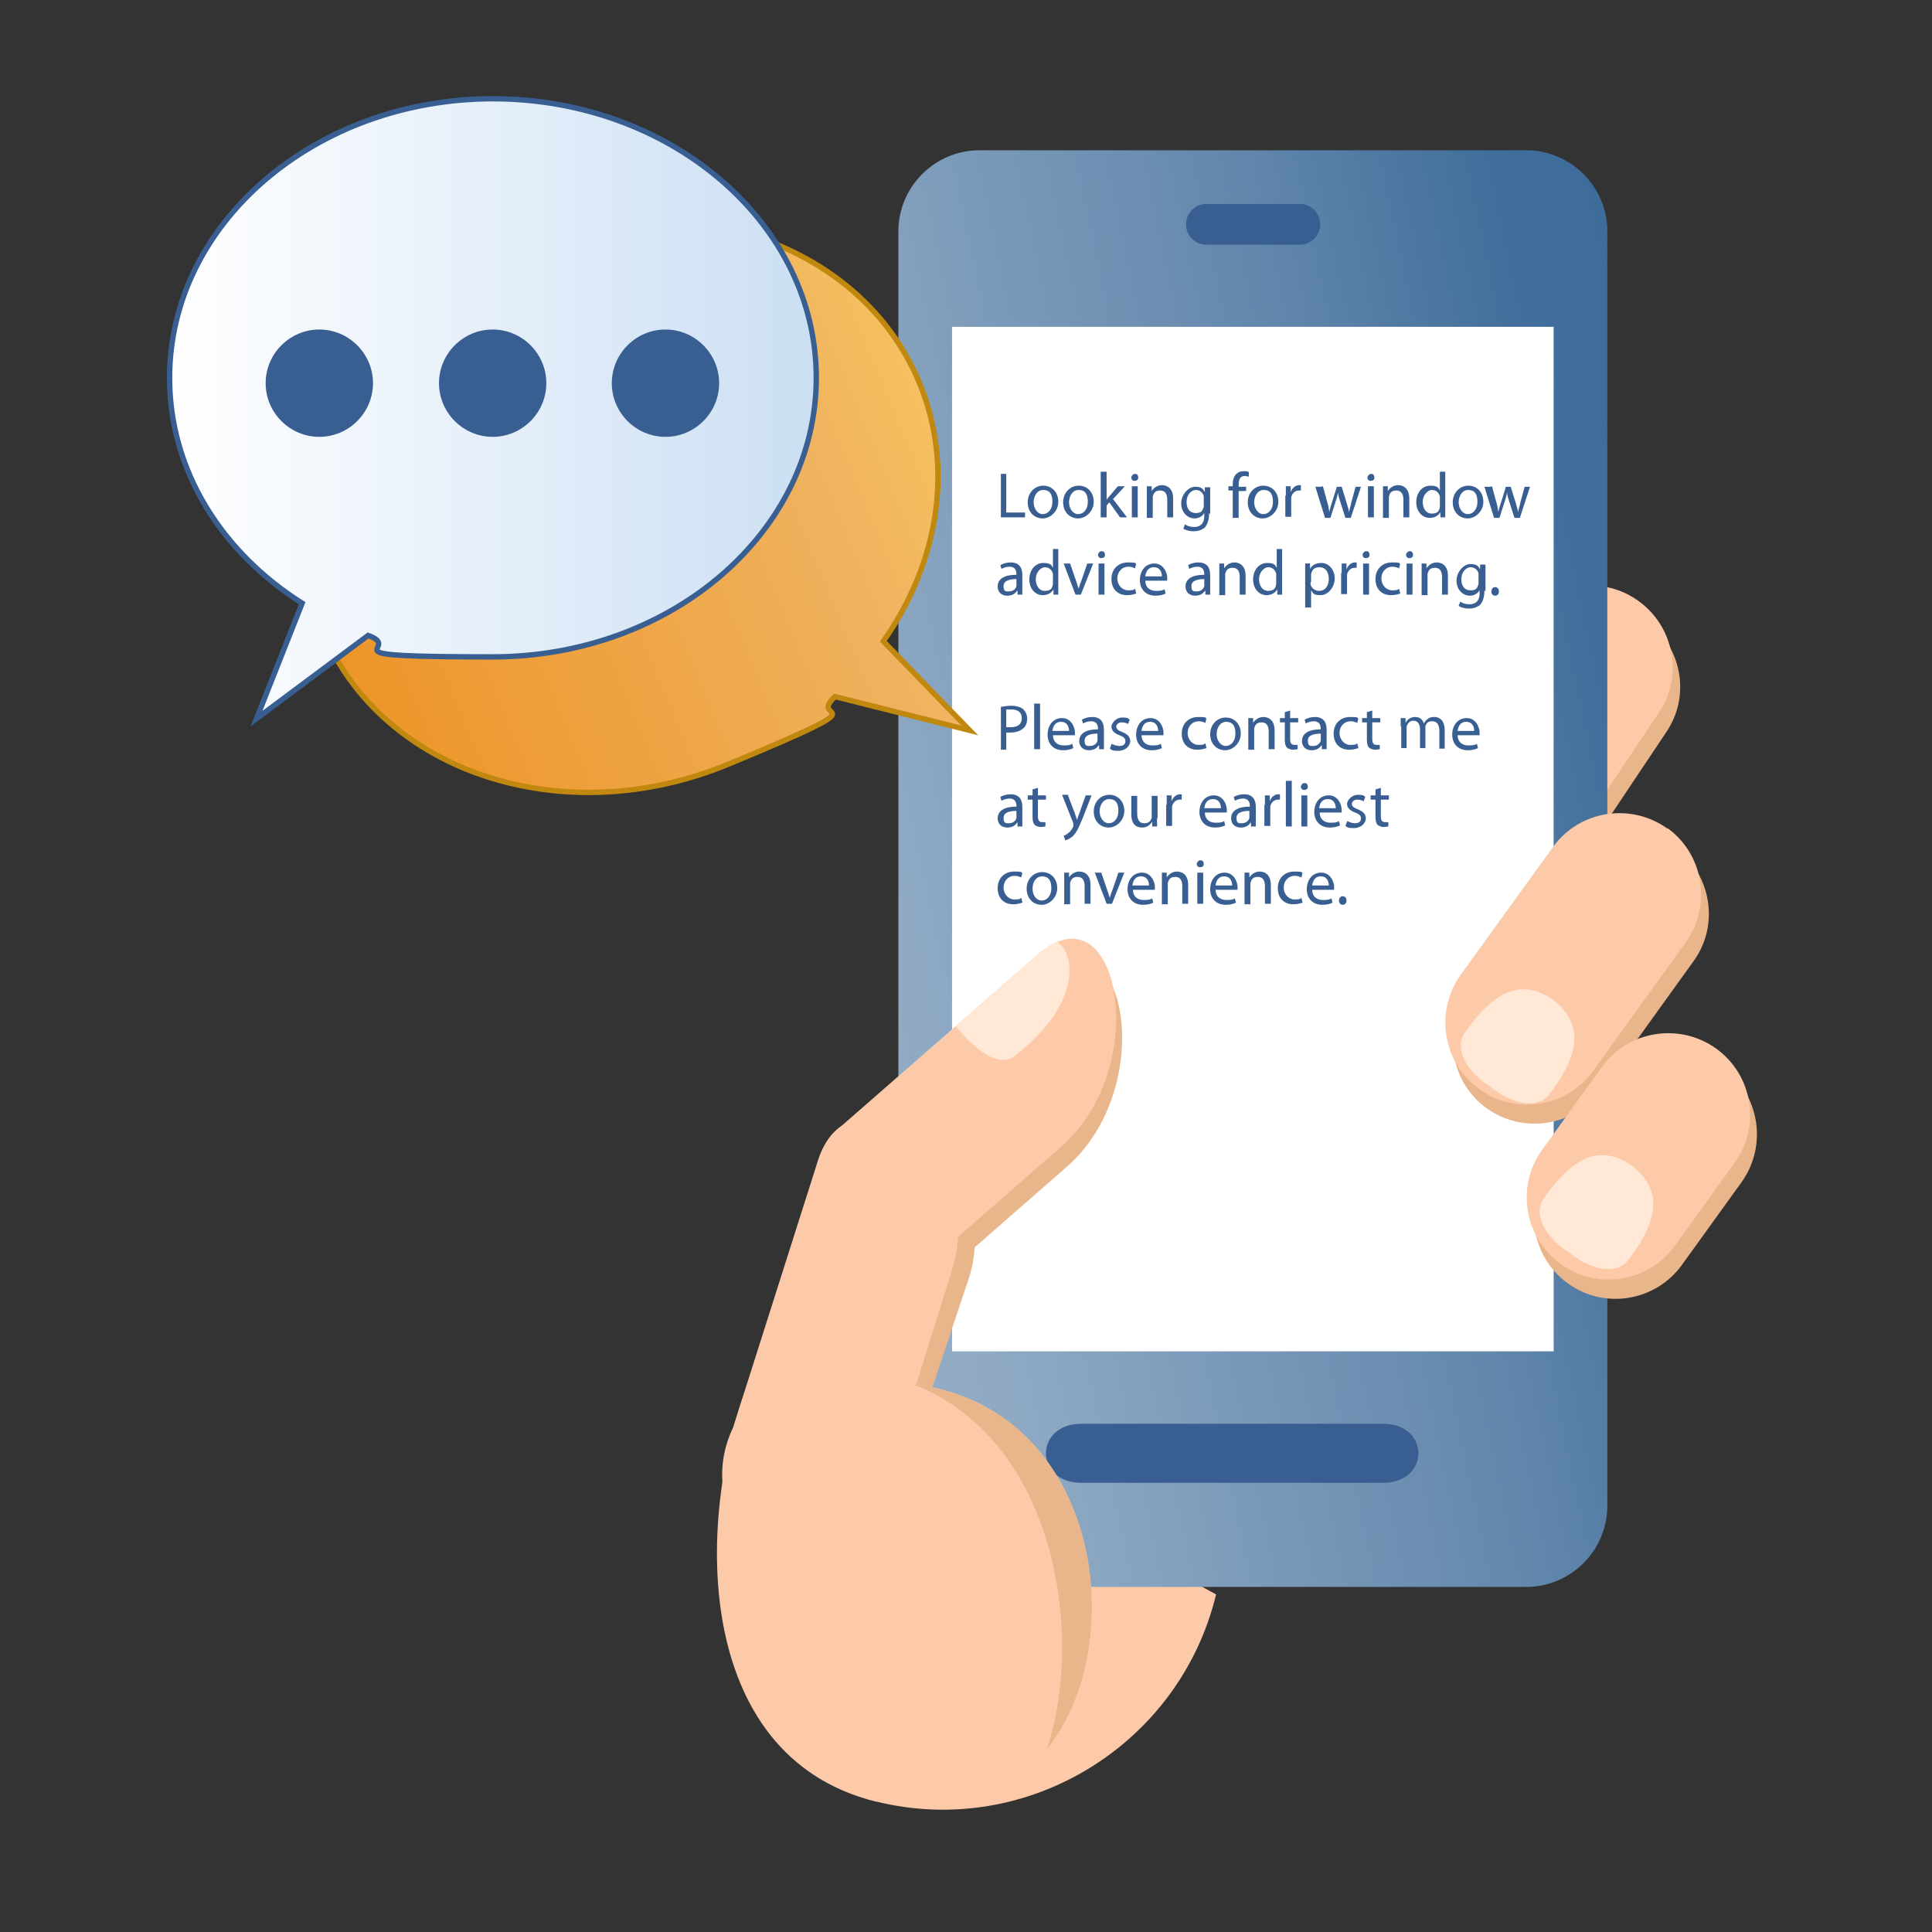 <?xml version="1.0" encoding="UTF-8"?>
<svg xmlns="http://www.w3.org/2000/svg" xmlns:xlink="http://www.w3.org/1999/xlink" version="1.1" viewBox="0 0 360 360">
  <rect x="0" y="0" width="360" height="360" fill="#333333" stroke="none"/>
  <defs>
    <style>
      .cls-1, .cls-2 {
        fill: none;
      }

      .cls-3 {
        fill: url(#linear-gradient-3);
        stroke: #395f92;
      }

      .cls-4 {
        fill: url(#linear-gradient-2);
        stroke: #c0880f;
      }

      .cls-5 {
        fill: url(#linear-gradient);
      }

      .cls-6 {
        fill: #ccc;
      }

      .cls-7 {
        fill: #fff;
      }

      .cls-8 {
        fill: #74aadb;
      }

      .cls-9 {
        fill: #e9b68c;
      }

      .cls-10 {
        fill: #fbba95;
      }

      .cls-11 {
        fill: #fccaa8;
      }

      .cls-12 {
        fill: #395f92;
      }

      .cls-13 {
        fill: #ffe8d6;
      }

      .cls-2 {
        stroke: #74aadb;
        stroke-miterlimit: 22.9;
        stroke-width: .1px;
      }
    </style>
    <linearGradient id="linear-gradient" x1="34.2" y1="156.3" x2="481.2" y2="250.3" gradientTransform="translate(0 360) scale(1 -1)" gradientUnits="userSpaceOnUse">
      <stop offset="0" stop-color="#f8fafc"/>
      <stop offset="0" stop-color="#e6ecf2"/>
      <stop offset="0" stop-color="#c5d3e1"/>
      <stop offset="0" stop-color="#b1c4d6"/>
      <stop offset="0" stop-color="#aabed2"/>
      <stop offset=".3" stop-color="#90aac4"/>
      <stop offset=".5" stop-color="#6287ac"/>
      <stop offset=".6" stop-color="#416e9b"/>
      <stop offset=".9" stop-color="#2d5f90"/>
      <stop offset="1" stop-color="#26598c"/>
    </linearGradient>
    <linearGradient id="linear-gradient-2" x1="59.8" y1="267.1" x2="180.3" y2="267.1" gradientTransform="translate(109.6 392.4) rotate(-22.6) scale(1 -1)" gradientUnits="userSpaceOnUse">
      <stop offset="0" stop-color="#ed9528"/>
      <stop offset=".8" stop-color="#f0b25f"/>
      <stop offset="1" stop-color="#f6c05f"/>
    </linearGradient>
    <linearGradient id="linear-gradient-3" x1="31.5" y1="283.9" x2="152" y2="283.9" gradientTransform="translate(0 360) scale(1 -1)" gradientUnits="userSpaceOnUse">
      <stop offset="0" stop-color="#fff"/>
      <stop offset="1" stop-color="#cbdff3"/>
    </linearGradient>
  </defs>
  <!-- Generator: Adobe Illustrator 28.7.1, SVG Export Plug-In . SVG Version: 1.2.0 Build 142)  -->
  <g>
    <g id="Layer_1">
      <rect class="cls-1" width="360" height="360"/>
      <path class="cls-2" d="M176.9,104.1v27.2"/>
      <path class="cls-8" d="M184.1,194.7h1.1l-1.1,6.6v-6.6ZM184.1,192.5v-.7c1.4-.4,2.4-1.6,2.4-3.1s-1-2.7-2.4-3.1v-.7h1.5c6.9,0,6.6,7.5,0,7.5h-1.5ZM184.1,190c.1,0,.2-.1.3-.2.6-.5.6-1.4.1-1.9l-.4-.5v2.6h0ZM183.3,194.7h.8v6.6l-.8,4.5v-11.1ZM184.1,185v.7c-.3,0-.5-.1-.8-.1v-.6h.8ZM184.1,187.4v2.6c-.2.1-.5.1-.8.1v-3.6l.8.9ZM184.1,191.8v.7h-.8v-.6c.3,0,.5,0,.8,0M174.2,194.7v2.3c.3,0,.6-.1.9-.1,1.4,0,2.4,1,2.2,2.3-.3,1.9-.5,3.8-.8,5.7-.3,1.9-.5,3.8-.8,5.7-.1.9-.7,1.7-1.5,2.1v5h.3c5.5,0,7.3-2.7,7.9-6.3l1-5.6v-11.1h-9.1ZM183.3,185h-1.4l-7.7-8.6v4.1l4.1,4.6h-4.1s0,7.5,0,7.5h9.1v-.6c-1.7,0-3.2-1.4-3.2-3.2s.1-.9.3-1.3l2.1,2.3c.2.2.5.4.8.4v-3.6l-.8-.9c.2,0,.5,0,.8,0v-.6h0Z"/>
      <path class="cls-2" d="M173.1,212.9c-1.2,0-2.2-1-2-2.3.2-1.9.4-3.8.6-5.7.2-1.9.4-3.8.6-5.7.1-1.3,1.4-2.3,2.8-2.3M175.1,196.9c1.4,0,2.4,1,2.2,2.3-.3,1.9-.5,3.8-.8,5.7-.3,1.9-.5,3.8-.8,5.7-.2,1.3-1.3,2.3-2.6,2.3M184.4,189.8c.6-.5.6-1.4.1-1.9M182.5,189.7c.5.6,1.4.6,1.9.1M180.4,187.4l2.1,2.3M182.5,185.7c.2,0,.5,0,.8,0,1.7,0,3.2,1.4,3.2,3.2s-1.4,3.2-3.2,3.2-3.2-1.4-3.2-3.2.1-.9.3-1.3M184.5,187.9l-2-2.2M182.3,211.4c-.6,3.6-2.4,6.3-7.9,6.3"/>
      <path class="cls-10" d="M271.9,109.1h0c-7.7-3.2-16.7.5-19.9,8.2l-44.4,106.2c-3.2,7.7.5,16.7,8.2,19.9h0c7.7,3.2,16.7-.5,19.9-8.2l44.4-106.2c3.2-7.7-.4-16.7-8.2-19.9"/>
      <path class="cls-9" d="M237.9,105.1h0c7.7,3.2,11.4,12.2,8.2,19.9l-55.3,132.5c-3.2,7.7-12.2,11.4-19.9,8.2h0c-7.7-3.2-11.4-12.2-8.2-19.9l55.3-132.5c3.2-7.7,12.2-11.4,19.9-8.2"/>
      <path class="cls-11" d="M163.2,335.7c-34.3-8.5-34-53.4-23-80.1,6.8-16.5,58.6,26.7,86.4,41.5-6.8,28.1-35.3,45.5-63.3,38.6"/>
      <path class="cls-9" d="M306.3,115.3h0c7,4.7,8.9,14.2,4.2,21.1l-79.8,119.4c-4.7,7-14.2,8.9-21.1,4.2h0c-7-4.7-8.9-14.2-4.2-21.1l79.8-119.4c4.7-7,14.2-8.9,21.1-4.2"/>
      <path class="cls-11" d="M304.9,111.7h0c7,4.7,8.9,14.2,4.2,21.1l-79.8,119.4c-4.7,7-14.2,8.9-21.1,4.2h0c-7-4.7-8.9-14.2-4.2-21.1l79.8-119.4c4.7-7,14.2-8.9,21.1-4.2"/>
      <path class="cls-5" d="M182.5,28h101.9c8.3,0,15.1,6.8,15.1,15.1v237.5c0,8.3-6.8,15.1-15.1,15.1h-101.9c-8.3,0-15.1-6.8-15.1-15.1V43.1c0-8.3,6.8-15.1,15.1-15.1"/>
      <rect class="cls-7" x="177.4" y="60.9" width="112.1" height="190.9"/>
      <rect class="cls-6" x="177.4" y="217.6" width="12.7" height="3.7"/>
      <path class="cls-9" d="M163.5,289.1l16.9-50.5c7.3-21.7-19.4-39.1-25.2-20l-15.7,49.4c-6.6,13.7,4.4,24,24,21"/>
      <path class="cls-9" d="M167,245.2l31.8-27.8c17.3-15.1,10.7-49-4.4-35.8l-37.3,32.6c-8.2,7.1,1,21.9,9.9,31"/>
      <path class="cls-11" d="M159.5,293.9l17.9-57.3c6.9-21.9-19.4-39.1-25.1-20l-15.7,49.4c-6.6,13.7,3.3,30.8,22.9,27.8"/>
      <path class="cls-9" d="M321.1,199h0c6.8,4.9,8.3,14.5,3.4,21.3l-11.1,15.4c-4.9,6.8-14.5,8.4-21.3,3.4-6.8-4.9-8.3-14.5-3.4-21.3l11.1-15.4c4.9-6.8,14.5-8.4,21.3-3.4"/>
      <path class="cls-9" d="M312.1,157.9h0c6.8,4.9,8.4,14.5,3.4,21.3l-17.2,23.9c-4.9,6.8-14.5,8.3-21.3,3.4h0c-6.8-4.9-8.3-14.5-3.4-21.3l17.2-23.8c4.9-6.8,14.5-8.3,21.3-3.4"/>
      <path class="cls-11" d="M310.7,154.3c6.8,4.9,8.3,14.5,3.4,21.3l-17.2,23.9c-4.9,6.8-14.5,8.4-21.3,3.4h0c-6.8-4.9-8.3-14.5-3.4-21.3l17.2-23.8c4.9-6.8,14.5-8.3,21.3-3.4"/>
      <path class="cls-13" d="M277.7,202.5c-4.7-3-6.7-7.3-4.8-10,6.1-8.8,11.1-9.8,16.5-6.2,5,4,5.8,9.1-.7,17.6-2,2.7-6.7,2.1-11-1.4"/>
      <path class="cls-11" d="M165.9,241.5l31.8-27.8c17.3-15.1,10.7-49-4.4-35.8l-37.3,32.6c-8.2,7.1,1,21.9,9.9,31"/>
      <path class="cls-13" d="M189.1,196.7c12.3-9.4,11.4-18.9,7.9-21.2-1.2.5-2.4,1.3-3.7,2.4l-15.2,13.3c3.6,4.5,8,7.9,11.1,5.5"/>
      <path class="cls-11" d="M319.8,195.4h0c6.8,4.9,8.4,14.5,3.4,21.3l-11.1,15.4c-4.9,6.8-14.5,8.4-21.3,3.4h0c-6.8-4.9-8.4-14.5-3.4-21.3l11.1-15.4c4.9-6.8,14.5-8.3,21.3-3.4"/>
      <path class="cls-13" d="M292.4,233.4c-4.7-3-6.7-7.2-4.8-10,6.1-8.8,11.1-9.8,16.5-6.2,5,4,5.8,9.1-.7,17.6-2,2.7-6.7,2.1-11-1.4"/>
      <path class="cls-12" d="M201.5,265.3h56.2c8.8,0,8.8,11,0,11h-56.2c-8.8,0-8.8-11,0-11"/>
      <path class="cls-12" d="M224.8,38h17.4c2.1,0,3.8,1.7,3.8,3.8s-1.7,3.8-3.8,3.8h-17.4c-2.1,0-3.8-1.7-3.8-3.8s1.7-3.8,3.8-3.8"/>
      <path class="cls-11" d="M195.1,325.9c-47.1,12.8-59-19.2-25.1-68,35,4.1,41,48.2,25.1,68"/>
      <path class="cls-9" d="M195.1,325.9c7.1-21.8,1.4-57.9-25.1-68,35,4.1,41,48.2,25.1,68"/>
      <path class="cls-4" d="M95.8,46.4c-30.7,12.8-46.7,44.6-35.7,71.1,11,26.5,44.9,37.6,75.6,24.9s14.3-7.5,19.9-12.6l25.1,6.3-16.1-16.6c10.2-14.5,13.3-32.3,6.7-48.2-11-26.5-44.9-37.6-75.6-24.9"/>
      <path class="cls-3" d="M91.8,18.4c33.3,0,60.3,23.3,60.3,52s-27,52-60.3,52-16.1-1.4-23.2-4l-20.8,15.5,8.5-21.5c-15-9.5-24.7-24.7-24.7-42,0-28.7,27-52,60.3-52"/>
      <path class="cls-12" d="M59.5,81.4c5.5,0,10-4.5,10-10s-4.5-10-10-10-10,4.5-10,10,4.5,10,10,10"/>
      <path class="cls-12" d="M91.8,81.4c5.5,0,10-4.5,10-10s-4.5-10-10-10-10,4.5-10,10,4.5,10,10,10"/>
      <path class="cls-12" d="M124,81.4c5.5,0,10-4.5,10-10s-4.5-10-10-10-10,4.5-10,10c0,5.5,4.5,10,10,10"/>
      <g>
        <path class="cls-12" d="M186.4,88.3h1.1v7.2h3.5v.9h-4.5v-8.1Z"/>
        <path class="cls-12" d="M194.3,96.6c-1.6,0-2.8-1.2-2.8-3s1.3-3.1,2.9-3.1,2.8,1.2,2.8,3-1.5,3.1-2.9,3.1h0ZM194.3,95.8c1,0,1.8-.9,1.8-2.3s-.5-2.2-1.7-2.2-1.8,1.2-1.8,2.3.7,2.2,1.7,2.2h0Z"/>
        <path class="cls-12" d="M200.9,96.6c-1.6,0-2.8-1.2-2.8-3s1.3-3.1,2.9-3.1,2.8,1.2,2.8,3-1.5,3.1-2.9,3.1h0ZM200.9,95.8c1,0,1.8-.9,1.8-2.3s-.5-2.2-1.7-2.2-1.8,1.2-1.8,2.3.7,2.2,1.7,2.2h0Z"/>
        <path class="cls-12" d="M206.1,93.3h0c.1-.2.3-.5.5-.7l1.7-2h1.3l-2.2,2.4,2.6,3.4h-1.3l-2-2.8-.5.6v2.2h-1.1v-8.5h1.1v5.4Z"/>
        <path class="cls-12" d="M211.4,89.6c-.4,0-.6-.3-.6-.6s.3-.7.7-.7.6.3.6.7-.3.6-.7.6h0ZM210.9,96.4v-5.8h1.1v5.8h-1.1Z"/>
        <path class="cls-12" d="M213.7,92.2c0-.6,0-1.1,0-1.6h.9v.9h0c.3-.5,1-1.1,1.9-1.1s2.1.5,2.1,2.5v3.5h-1.1v-3.3c0-.9-.3-1.7-1.3-1.7s-1.2.5-1.4,1.1c0,.1,0,.3,0,.5v3.5h-1.1v-4.2Z"/>
        <path class="cls-12" d="M225.3,95.6c0,1.3-.3,2.1-.8,2.7-.6.5-1.4.7-2.1.7s-1.5-.2-1.9-.5l.3-.8c.4.3,1,.5,1.7.5,1.1,0,1.9-.6,1.9-2v-.6h0c-.3.5-.9,1-1.8,1-1.4,0-2.5-1.2-2.5-2.8s1.3-3.1,2.6-3.1,1.5.5,1.8,1h0v-.9h1c0,.4,0,.9,0,1.6v3.4h0ZM224.3,92.9c0-.2,0-.3,0-.5-.2-.6-.7-1.1-1.5-1.1s-1.7.9-1.7,2.2.6,2.1,1.7,2.1,1.2-.4,1.5-1.1c0-.2,0-.4,0-.6v-1h0Z"/>
        <path class="cls-12" d="M229.7,96.4v-5h-.8v-.8h.8v-.3c0-.8.2-1.6.7-2,.4-.4.9-.5,1.4-.5s.7,0,.9.2v.8c-.3,0-.5-.1-.8-.1-.9,0-1.1.8-1.1,1.7v.3h1.4v.8h-1.4v5h-1.1Z"/>
        <path class="cls-12" d="M235.3,96.6c-1.6,0-2.8-1.2-2.8-3s1.3-3.1,2.9-3.1,2.8,1.2,2.8,3-1.5,3.1-2.9,3.1h0ZM235.4,95.8c1,0,1.8-.9,1.8-2.3s-.5-2.2-1.7-2.2-1.8,1.2-1.8,2.3.7,2.2,1.7,2.2h0Z"/>
        <path class="cls-12" d="M239.6,92.4c0-.7,0-1.3,0-1.8h.9v1.1h0c.3-.8.9-1.3,1.6-1.3s.2,0,.3,0v1c-.1,0-.2,0-.4,0-.7,0-1.3.6-1.4,1.3,0,.2,0,.3,0,.5v3.1h-1.1v-4Z"/>
        <path class="cls-12" d="M246.5,90.6l.8,2.9c.2.6.3,1.3.4,1.9h0c.1-.6.3-1.2.5-1.8l.9-2.9h.9l.9,2.9c.2.7.4,1.3.5,1.9h0c0-.6.3-1.2.4-1.9l.8-2.9h1l-1.9,5.8h-1l-.9-2.8c-.2-.7-.4-1.2-.5-1.9h0c-.1.7-.3,1.3-.5,1.9l-.9,2.8h-1l-1.8-5.8h1.1Z"/>
        <path class="cls-12" d="M255.4,89.6c-.4,0-.6-.3-.6-.6s.3-.7.7-.7.6.3.6.7-.3.6-.7.6h0ZM254.9,96.4v-5.8h1.1v5.8h-1.1Z"/>
        <path class="cls-12" d="M257.7,92.2c0-.6,0-1.1,0-1.6h.9v.9h0c.3-.5,1-1.1,1.9-1.1s2.1.5,2.1,2.5v3.5h-1.1v-3.3c0-.9-.3-1.7-1.3-1.7s-1.2.5-1.4,1.1c0,.1,0,.3,0,.5v3.5h-1.1v-4.2Z"/>
        <path class="cls-12" d="M269.3,87.9v7c0,.5,0,1.1,0,1.5h-.9v-1h0c-.3.6-1,1.1-2,1.1-1.4,0-2.5-1.2-2.5-2.9,0-1.9,1.2-3.1,2.6-3.1s1.5.4,1.8.9h0v-3.5s1.1,0,1.1,0ZM268.3,93c0-.1,0-.3,0-.5-.2-.7-.7-1.2-1.5-1.2s-1.7,1-1.7,2.2.6,2.2,1.7,2.2,1.4-.5,1.5-1.3c0-.1,0-.3,0-.4v-1h0Z"/>
        <path class="cls-12" d="M273.5,96.6c-1.6,0-2.8-1.2-2.8-3s1.3-3.1,2.9-3.1,2.8,1.2,2.8,3-1.5,3.1-2.9,3.1h0ZM273.5,95.8c1,0,1.8-.9,1.8-2.3s-.5-2.2-1.7-2.2-1.8,1.2-1.8,2.3.7,2.2,1.7,2.2h0Z"/>
        <path class="cls-12" d="M278,90.6l.8,2.9c.2.6.3,1.3.4,1.9h0c.1-.6.3-1.2.5-1.8l.9-2.9h.9l.9,2.9c.2.7.4,1.3.5,1.9h0c0-.6.3-1.2.4-1.9l.8-2.9h1l-1.9,5.8h-1l-.9-2.8c-.2-.7-.4-1.2-.5-1.9h0c-.1.7-.3,1.3-.5,1.9l-.9,2.8h-1l-1.8-5.8h1.1Z"/>
        <path class="cls-12" d="M190.5,109.4c0,.5,0,1,0,1.4h-.9v-.7h-.1c-.3.5-.9.9-1.8.9-1.2,0-1.8-.8-1.8-1.7,0-1.4,1.2-2.2,3.5-2.2h0c0-.6-.1-1.5-1.3-1.5-.6,0-1.1.2-1.5.4l-.2-.7c.5-.3,1.2-.5,1.9-.5,1.8,0,2.2,1.2,2.2,2.4v2.2ZM189.5,107.9c-1.2,0-2.5.2-2.5,1.3s.5,1,1,1c.8,0,1.3-.5,1.4-1,0-.1,0-.2,0-.3v-1Z"/>
        <path class="cls-12" d="M197.2,102.3v7c0,.5,0,1.1,0,1.5h-.9v-1h0c-.3.6-1,1.1-2,1.1-1.4,0-2.5-1.2-2.5-2.9,0-1.9,1.2-3.1,2.6-3.1s1.5.4,1.8.9h0v-3.5h1.1ZM196.2,107.4c0-.1,0-.3,0-.5-.2-.7-.7-1.2-1.5-1.2s-1.7,1-1.7,2.2.6,2.2,1.7,2.2,1.4-.5,1.5-1.3c0-.1,0-.3,0-.4v-1h0Z"/>
        <path class="cls-12" d="M199.4,105l1.1,3.2c.2.5.3,1,.5,1.5h0c.1-.5.3-1,.5-1.5l1.1-3.2h1.1l-2.3,5.8h-1l-2.2-5.8h1.1Z"/>
        <path class="cls-12" d="M205.2,104c-.4,0-.6-.3-.6-.6s.3-.7.7-.7.6.3.6.7-.3.6-.7.6h0ZM204.7,110.8v-5.8h1.1v5.8h-1.1Z"/>
        <path class="cls-12" d="M211.7,110.6c-.3.1-.9.3-1.7.3-1.8,0-2.9-1.2-2.9-3s1.2-3.1,3.1-3.1,1.2.2,1.5.3l-.2.8c-.3-.1-.6-.3-1.2-.3-1.3,0-2.1,1-2.1,2.2s.9,2.2,2,2.2,1-.1,1.3-.3l.2.8Z"/>
        <path class="cls-12" d="M213.4,108.1c0,1.4.9,2,2,2s1.2-.1,1.6-.3l.2.8c-.4.2-1,.4-1.9.4-1.8,0-2.9-1.2-2.9-2.9s1-3.1,2.7-3.1,2.4,1.7,2.4,2.7,0,.4,0,.5h-4.1ZM216.5,107.4c0-.7-.3-1.7-1.5-1.7s-1.5,1-1.6,1.7h3.1Z"/>
        <path class="cls-12" d="M225.5,109.4c0,.5,0,1,0,1.4h-.9v-.7h-.1c-.3.5-.9.9-1.8.9-1.2,0-1.8-.8-1.8-1.7,0-1.4,1.2-2.2,3.5-2.2h0c0-.6-.1-1.5-1.3-1.5-.6,0-1.1.2-1.5.4l-.2-.7c.5-.3,1.2-.5,1.9-.5,1.8,0,2.2,1.2,2.2,2.4v2.2ZM224.5,107.9c-1.2,0-2.5.2-2.5,1.3s.5,1,1,1c.8,0,1.3-.5,1.4-1,0-.1,0-.2,0-.3v-1Z"/>
        <path class="cls-12" d="M227.2,106.6c0-.6,0-1.1,0-1.6h.9v.9h0c.3-.5,1-1.1,1.9-1.1s2.1.5,2.1,2.5v3.5h-1.1v-3.3c0-.9-.3-1.7-1.3-1.7s-1.2.5-1.4,1.1c0,.1,0,.3,0,.5v3.5h-1.1v-4.2Z"/>
        <path class="cls-12" d="M238.9,102.3v7c0,.5,0,1.1,0,1.5h-.9v-1h0c-.3.6-1,1.1-2,1.1-1.4,0-2.5-1.2-2.5-2.9,0-1.9,1.2-3.1,2.6-3.1s1.5.4,1.8.9h0v-3.5h1.1ZM237.8,107.4c0-.1,0-.3,0-.5-.2-.7-.7-1.2-1.5-1.2s-1.7,1-1.7,2.2.6,2.2,1.7,2.2,1.4-.5,1.5-1.3c0-.1,0-.3,0-.4v-1h0Z"/>
        <path class="cls-12" d="M243.2,106.9c0-.7,0-1.3,0-1.9h.9v1h0c.4-.7,1.1-1.1,2.1-1.1,1.4,0,2.5,1.2,2.5,2.9s-1.3,3.1-2.6,3.1-1.4-.3-1.8-.9h0v3.2h-1.1v-6.3h0ZM244.2,108.5c0,.1,0,.3,0,.4.2.7.8,1.2,1.6,1.2,1.1,0,1.8-.9,1.8-2.2s-.6-2.2-1.7-2.2-1.4.5-1.6,1.3c0,.1,0,.3,0,.4v1h0Z"/>
        <path class="cls-12" d="M250,106.8c0-.7,0-1.3,0-1.8h.9v1.1h0c.3-.8.9-1.3,1.6-1.3s.2,0,.3,0v1c-.1,0-.2,0-.4,0-.7,0-1.3.6-1.4,1.3,0,.2,0,.3,0,.5v3.1h-1.1v-4Z"/>
        <path class="cls-12" d="M254.5,104c-.4,0-.6-.3-.6-.6s.3-.7.7-.7.6.3.6.7-.3.6-.7.6h0ZM254,110.8v-5.8h1.1v5.8h-1.1Z"/>
        <path class="cls-12" d="M260.9,110.6c-.3.1-.9.3-1.7.3-1.8,0-2.9-1.2-2.9-3s1.2-3.1,3.1-3.1,1.2.2,1.5.3l-.2.8c-.3-.1-.6-.3-1.2-.3-1.3,0-2.1,1-2.1,2.2s.9,2.2,2,2.2,1-.1,1.3-.3l.2.8Z"/>
        <path class="cls-12" d="M262.6,104c-.4,0-.6-.3-.6-.6s.3-.7.7-.7.6.3.6.7-.3.6-.7.6h0ZM262.1,110.8v-5.8h1.1v5.8h-1.1Z"/>
        <path class="cls-12" d="M264.9,106.6c0-.6,0-1.1,0-1.6h.9v.9h0c.3-.5,1-1.1,1.9-1.1s2.1.5,2.1,2.5v3.5h-1.1v-3.3c0-.9-.3-1.7-1.3-1.7s-1.2.5-1.4,1.1c0,.1,0,.3,0,.5v3.5h-1.1v-4.2Z"/>
        <path class="cls-12" d="M276.6,110c0,1.3-.3,2.1-.8,2.7-.6.5-1.4.7-2.1.7s-1.5-.2-1.9-.5l.3-.8c.4.3,1,.5,1.7.5,1.1,0,1.9-.6,1.9-2v-.6h0c-.3.5-.9,1-1.8,1-1.4,0-2.5-1.2-2.5-2.8s1.3-3.1,2.6-3.1,1.5.5,1.8,1h0v-.9h1c0,.4,0,.9,0,1.6v3.4ZM275.5,107.3c0-.2,0-.3,0-.5-.2-.6-.7-1.1-1.5-1.1s-1.7.9-1.7,2.2.6,2.1,1.7,2.1,1.2-.4,1.5-1.1c0-.2,0-.4,0-.6v-1h0Z"/>
        <path class="cls-12" d="M278.6,111c-.4,0-.7-.3-.7-.8s.3-.8.7-.8.7.3.7.8-.3.8-.7.8h0Z"/>
        <path class="cls-12" d="M186.4,131.7c.5,0,1.2-.2,2-.2s1.8.2,2.3.7c.4.4.7,1,.7,1.7s-.2,1.3-.6,1.7c-.6.6-1.5.9-2.5.9s-.6,0-.8,0v3.2h-1v-8h0ZM187.5,135.5c.2,0,.5,0,.9,0,1.3,0,2-.6,2-1.7s-.8-1.6-1.9-1.6-.8,0-1,0v3.1Z"/>
        <path class="cls-12" d="M192.7,131.1h1.1v8.5h-1.1v-8.5Z"/>
        <path class="cls-12" d="M196.2,136.9c0,1.4.9,2,2,2s1.2-.1,1.6-.3l.2.8c-.4.2-1,.4-1.9.4-1.8,0-2.9-1.2-2.9-2.9s1-3.1,2.7-3.1,2.4,1.7,2.4,2.7,0,.4,0,.5h-4.1ZM199.2,136.2c0-.7-.3-1.7-1.5-1.7s-1.5,1-1.6,1.7h3.1Z"/>
        <path class="cls-12" d="M205.7,138.2c0,.5,0,1,0,1.4h-.9v-.7h-.1c-.3.5-.9.9-1.8.9-1.2,0-1.8-.8-1.8-1.7,0-1.4,1.2-2.2,3.5-2.2h0c0-.6-.1-1.5-1.3-1.5-.6,0-1.1.2-1.5.4l-.2-.7c.5-.3,1.2-.5,1.9-.5,1.8,0,2.2,1.2,2.2,2.4v2.2ZM204.6,136.7c-1.2,0-2.5.2-2.5,1.3s.5,1,1,1c.8,0,1.3-.5,1.4-1,0-.1,0-.2,0-.3v-1Z"/>
        <path class="cls-12" d="M207.2,138.6c.3.2.9.4,1.4.4.8,0,1.1-.4,1.1-.9s-.3-.8-1.1-1.1c-1.1-.4-1.5-1-1.5-1.6s.8-1.7,2-1.7,1.1.2,1.4.4l-.3.8c-.2-.1-.6-.3-1.2-.3s-1,.4-1,.8.3.7,1.1,1c1,.4,1.5.9,1.5,1.7s-.8,1.8-2.2,1.8-1.2-.2-1.6-.4l.3-.8Z"/>
        <path class="cls-12" d="M212.7,136.9c0,1.4.9,2,2,2s1.2-.1,1.6-.3l.2.8c-.4.2-1,.4-1.9.4-1.8,0-2.9-1.2-2.9-2.9s1-3.1,2.7-3.1,2.4,1.7,2.4,2.7,0,.4,0,.5h-4.1ZM215.8,136.2c0-.7-.3-1.7-1.5-1.7s-1.5,1-1.6,1.7h3.1Z"/>
        <path class="cls-12" d="M224.8,139.4c-.3.1-.9.3-1.7.3-1.8,0-2.9-1.2-2.9-3s1.2-3.1,3.1-3.1,1.2.2,1.5.3l-.2.8c-.3-.1-.6-.3-1.2-.3-1.3,0-2.1,1-2.1,2.2s.9,2.2,2,2.2,1-.1,1.3-.3l.2.8Z"/>
        <path class="cls-12" d="M228.3,139.8c-1.6,0-2.8-1.2-2.8-3s1.3-3.1,2.9-3.1,2.8,1.2,2.8,3-1.5,3.1-2.9,3.1h0ZM228.4,139c1,0,1.8-.9,1.8-2.3s-.5-2.2-1.7-2.2-1.8,1.2-1.8,2.3.7,2.2,1.7,2.2h0Z"/>
        <path class="cls-12" d="M232.6,135.4c0-.6,0-1.1,0-1.6h.9v.9h0c.3-.5,1-1.1,1.9-1.1s2.1.5,2.1,2.5v3.5h-1.1v-3.3c0-.9-.3-1.7-1.3-1.7s-1.2.5-1.4,1.1c0,.1,0,.3,0,.5v3.5h-1.1v-4.2h0Z"/>
        <path class="cls-12" d="M240.4,132.4v1.4h1.5v.8h-1.5v3.1c0,.7.2,1.1.8,1.1s.5,0,.6,0v.8c-.2,0-.5.1-.9.1s-.9-.2-1.1-.4c-.3-.3-.4-.8-.4-1.5v-3.2h-.9v-.8h.9v-1.1l1-.3Z"/>
        <path class="cls-12" d="M247.2,138.2c0,.5,0,1,0,1.4h-.9v-.7h-.1c-.3.5-.9.9-1.8.9-1.2,0-1.8-.8-1.8-1.7,0-1.4,1.2-2.2,3.5-2.2h0c0-.6-.1-1.5-1.3-1.5-.6,0-1.1.2-1.5.4l-.2-.7c.5-.3,1.2-.5,1.9-.5,1.8,0,2.2,1.2,2.2,2.4v2.2h0ZM246.2,136.7c-1.2,0-2.5.2-2.5,1.3s.5,1,1,1c.8,0,1.3-.5,1.4-1,0-.1,0-.2,0-.3v-1Z"/>
        <path class="cls-12" d="M253.1,139.4c-.3.1-.9.3-1.7.3-1.8,0-2.9-1.2-2.9-3s1.2-3.1,3.1-3.1,1.2.2,1.5.3l-.2.8c-.3-.1-.6-.3-1.2-.3-1.3,0-2.1,1-2.1,2.2s.9,2.2,2,2.2,1-.1,1.3-.3l.2.8Z"/>
        <path class="cls-12" d="M255.7,132.4v1.4h1.5v.8h-1.5v3.1c0,.7.2,1.1.8,1.1s.5,0,.6,0v.8c-.2,0-.5.1-.9.1s-.9-.2-1.1-.4c-.3-.3-.4-.8-.4-1.5v-3.2h-.9v-.8h.9v-1.1l1-.3Z"/>
        <path class="cls-12" d="M261,135.4c0-.6,0-1.1,0-1.6h.9v.9h0c.3-.6.9-1.1,1.8-1.1s1.4.5,1.6,1.2h0c.2-.3.4-.6.7-.8.3-.3.7-.4,1.3-.4.8,0,1.9.5,1.9,2.5v3.4h-1v-3.3c0-1.1-.4-1.8-1.3-1.8s-1.1.4-1.3.9c0,.2,0,.3,0,.5v3.6h-1v-3.5c0-.9-.4-1.6-1.2-1.6s-1.1.5-1.3,1.1c0,.2,0,.3,0,.5v3.5h-1v-4.2h0Z"/>
        <path class="cls-12" d="M271.6,136.9c0,1.4.9,2,2,2s1.2-.1,1.6-.3l.2.8c-.4.2-1,.4-1.9.4-1.8,0-2.9-1.2-2.9-2.9s1-3.1,2.7-3.1,2.4,1.7,2.4,2.7,0,.4,0,.5h-4.1ZM274.7,136.2c0-.7-.3-1.7-1.5-1.7s-1.5,1-1.6,1.7h3.1Z"/>
        <path class="cls-12" d="M190.5,152.6c0,.5,0,1,0,1.4h-.9v-.7h-.1c-.3.5-.9.9-1.8.9-1.2,0-1.8-.8-1.8-1.7,0-1.4,1.2-2.2,3.5-2.2h0c0-.6-.1-1.5-1.3-1.5-.6,0-1.1.2-1.5.4l-.2-.7c.5-.3,1.2-.5,1.9-.5,1.8,0,2.2,1.2,2.2,2.4v2.2ZM189.5,151.1c-1.2,0-2.5.2-2.5,1.3s.5,1,1,1c.8,0,1.3-.5,1.4-1,0-.1,0-.2,0-.3v-1Z"/>
        <path class="cls-12" d="M193.4,146.8v1.4h1.5v.8h-1.5v3.1c0,.7.2,1.1.8,1.1s.5,0,.6,0v.8c-.2,0-.5.1-.9.1s-.9-.2-1.1-.4c-.3-.3-.4-.8-.4-1.5v-3.2h-.9v-.8h.9v-1.1l1-.3Z"/>
        <path class="cls-12" d="M199,148.2l1.3,3.4c.1.4.3.8.4,1.2h0c.1-.3.2-.8.4-1.2l1.2-3.4h1.1l-1.6,4.1c-.8,2-1.3,3-2,3.6-.5.4-1,.6-1.3.7l-.3-.9c.3,0,.6-.3.9-.5.3-.2.6-.6.9-1.2,0-.1,0-.2,0-.3s0-.1,0-.3l-2.1-5.3h1.2Z"/>
        <path class="cls-12" d="M206.6,154.2c-1.6,0-2.8-1.2-2.8-3s1.3-3.1,2.9-3.1,2.8,1.2,2.8,3-1.5,3.1-2.9,3.1h0ZM206.6,153.4c1,0,1.8-.9,1.8-2.3s-.5-2.2-1.7-2.2-1.8,1.2-1.8,2.3.7,2.2,1.7,2.2h0Z"/>
        <path class="cls-12" d="M215.6,152.4c0,.6,0,1.1,0,1.6h-.9v-.9h0c-.3.5-.9,1.1-1.9,1.1s-2-.5-2-2.5v-3.4h1.1v3.2c0,1.1.3,1.9,1.3,1.9s1.2-.5,1.4-1c0-.1,0-.3,0-.5v-3.6h1.1v4.2h0Z"/>
        <path class="cls-12" d="M217.4,150c0-.7,0-1.3,0-1.8h.9v1.1h0c.3-.8.9-1.3,1.6-1.3s.2,0,.3,0v1c-.1,0-.2,0-.4,0-.7,0-1.3.6-1.4,1.3,0,.2,0,.3,0,.5v3.1h-1.1v-4h0Z"/>
        <path class="cls-12" d="M224.5,151.3c0,1.4.9,2,2,2s1.2-.1,1.6-.3l.2.8c-.4.2-1,.4-1.9.4-1.8,0-2.9-1.2-2.9-2.9s1-3.1,2.7-3.1,2.4,1.7,2.4,2.7,0,.4,0,.5h-4.1ZM227.5,150.6c0-.7-.3-1.7-1.5-1.7s-1.5,1-1.6,1.7h3.1Z"/>
        <path class="cls-12" d="M234,152.6c0,.5,0,1,0,1.4h-.9v-.7h-.1c-.3.5-.9.9-1.8.9-1.2,0-1.8-.8-1.8-1.7,0-1.4,1.2-2.2,3.5-2.2h0c0-.6-.1-1.5-1.3-1.5-.6,0-1.1.2-1.5.4l-.2-.7c.5-.3,1.2-.5,1.9-.5,1.8,0,2.2,1.2,2.2,2.4v2.2h0ZM232.9,151.1c-1.2,0-2.5.2-2.5,1.3s.5,1,1,1c.8,0,1.3-.5,1.4-1,0-.1,0-.2,0-.3v-1Z"/>
        <path class="cls-12" d="M235.7,150c0-.7,0-1.3,0-1.8h.9v1.1h0c.3-.8.9-1.3,1.6-1.3s.2,0,.3,0v1c-.1,0-.2,0-.4,0-.7,0-1.3.6-1.4,1.3,0,.2,0,.3,0,.5v3.1h-1.1v-4Z"/>
        <path class="cls-12" d="M239.6,145.5h1.1v8.5h-1.1v-8.5Z"/>
        <path class="cls-12" d="M243,147.2c-.4,0-.6-.3-.6-.6s.3-.7.7-.7.6.3.6.7-.3.6-.7.6h0ZM242.5,154v-5.8h1.1v5.8h-1.1Z"/>
        <path class="cls-12" d="M245.9,151.3c0,1.4.9,2,2,2s1.2-.1,1.6-.3l.2.8c-.4.2-1,.4-1.9.4-1.8,0-2.9-1.2-2.9-2.9s1-3.1,2.7-3.1,2.4,1.7,2.4,2.7,0,.4,0,.5h-4.1ZM248.9,150.6c0-.7-.3-1.7-1.5-1.7s-1.5,1-1.6,1.7h3.1Z"/>
        <path class="cls-12" d="M251.1,153c.3.2.9.4,1.4.4.8,0,1.1-.4,1.1-.9s-.3-.8-1.1-1.1c-1.1-.4-1.5-1-1.5-1.6s.8-1.7,2-1.7,1.1.2,1.4.4l-.3.8c-.2-.1-.6-.3-1.2-.3s-1,.4-1,.8.3.7,1.1,1c1,.4,1.5.9,1.5,1.7s-.8,1.8-2.2,1.8-1.2-.2-1.6-.4l.3-.8Z"/>
        <path class="cls-12" d="M257.3,146.8v1.4h1.5v.8h-1.5v3.1c0,.7.2,1.1.8,1.1s.5,0,.6,0v.8c-.2,0-.5.1-.9.1s-.9-.2-1.1-.4c-.3-.3-.4-.8-.4-1.5v-3.2h-.9v-.8h.9v-1.1l1-.3Z"/>
        <path class="cls-12" d="M190.5,168.2c-.3.1-.9.3-1.7.3-1.8,0-2.9-1.2-2.9-3s1.2-3.1,3.1-3.1,1.2.2,1.5.3l-.2.8c-.3-.1-.6-.3-1.2-.3-1.3,0-2.1,1-2.1,2.2s.9,2.2,2,2.2,1-.1,1.3-.3l.2.8Z"/>
        <path class="cls-12" d="M194.1,168.6c-1.6,0-2.8-1.2-2.8-3s1.3-3.1,2.9-3.1,2.8,1.2,2.8,3-1.5,3.1-2.9,3.1h0ZM194.1,167.8c1,0,1.8-.9,1.8-2.3s-.5-2.2-1.7-2.2-1.8,1.1-1.8,2.3.7,2.2,1.7,2.2h0Z"/>
        <path class="cls-12" d="M198.3,164.2c0-.6,0-1.1,0-1.6h.9v.9h0c.3-.5,1-1.1,1.9-1.1s2.1.5,2.1,2.5v3.5h-1.1v-3.3c0-.9-.3-1.7-1.3-1.7s-1.2.5-1.4,1.1c0,.1,0,.3,0,.5v3.5h-1.1v-4.2Z"/>
        <path class="cls-12" d="M205.2,162.6l1.1,3.2c.2.5.3,1,.5,1.5h0c.1-.5.3-1,.5-1.5l1.1-3.2h1.1l-2.3,5.8h-1l-2.2-5.8h1.1Z"/>
        <path class="cls-12" d="M211.1,165.7c0,1.4.9,2,2,2s1.2-.1,1.6-.3l.2.8c-.4.2-1,.4-1.9.4-1.8,0-2.9-1.2-2.9-2.9s1-3.1,2.7-3.1,2.4,1.7,2.4,2.7,0,.4,0,.5h-4.1ZM214.1,165c0-.7-.3-1.7-1.5-1.7s-1.5,1-1.6,1.7h3.1Z"/>
        <path class="cls-12" d="M216.5,164.2c0-.6,0-1.1,0-1.6h.9v.9h0c.3-.5,1-1.1,1.9-1.1s2.1.5,2.1,2.5v3.5h-1.1v-3.3c0-.9-.3-1.7-1.3-1.7s-1.2.5-1.4,1.1c0,.1,0,.3,0,.5v3.5h-1.1v-4.2Z"/>
        <path class="cls-12" d="M223.6,161.6c-.4,0-.6-.3-.6-.6s.3-.7.7-.7.6.3.6.7-.3.6-.7.6h0ZM223.1,168.4v-5.8h1.1v5.8h-1.1Z"/>
        <path class="cls-12" d="M226.5,165.7c0,1.4.9,2,2,2s1.2-.1,1.6-.3l.2.8c-.4.2-1,.4-1.9.4-1.8,0-2.9-1.2-2.9-2.9s1-3.1,2.7-3.1,2.4,1.7,2.4,2.7,0,.4,0,.5h-4.1ZM229.6,165c0-.7-.3-1.7-1.5-1.7s-1.5,1-1.6,1.7h3.1Z"/>
        <path class="cls-12" d="M231.9,164.2c0-.6,0-1.1,0-1.6h.9v.9h0c.3-.5,1-1.1,1.9-1.1s2.1.5,2.1,2.5v3.5h-1.1v-3.3c0-.9-.3-1.7-1.3-1.7s-1.2.5-1.4,1.1c0,.1,0,.3,0,.5v3.5h-1.1v-4.2Z"/>
        <path class="cls-12" d="M242.7,168.2c-.3.1-.9.3-1.7.3-1.8,0-2.9-1.2-2.9-3s1.2-3.1,3.1-3.1,1.2.2,1.5.3l-.2.8c-.3-.1-.6-.3-1.2-.3-1.3,0-2.1,1-2.1,2.2s.9,2.2,2,2.2,1-.1,1.3-.3l.2.8Z"/>
        <path class="cls-12" d="M244.5,165.7c0,1.4.9,2,2,2s1.2-.1,1.6-.3l.2.8c-.4.2-1,.4-1.9.4-1.8,0-2.9-1.2-2.9-2.9s1-3.1,2.7-3.1,2.4,1.7,2.4,2.7,0,.4,0,.5h-4.1ZM247.6,165c0-.7-.3-1.7-1.5-1.7s-1.5,1-1.6,1.7h3.1Z"/>
        <path class="cls-12" d="M250.2,168.6c-.4,0-.7-.3-.7-.8s.3-.8.7-.8.7.3.7.8-.3.8-.7.8h0Z"/>
      </g>
    </g>
  </g>
</svg>